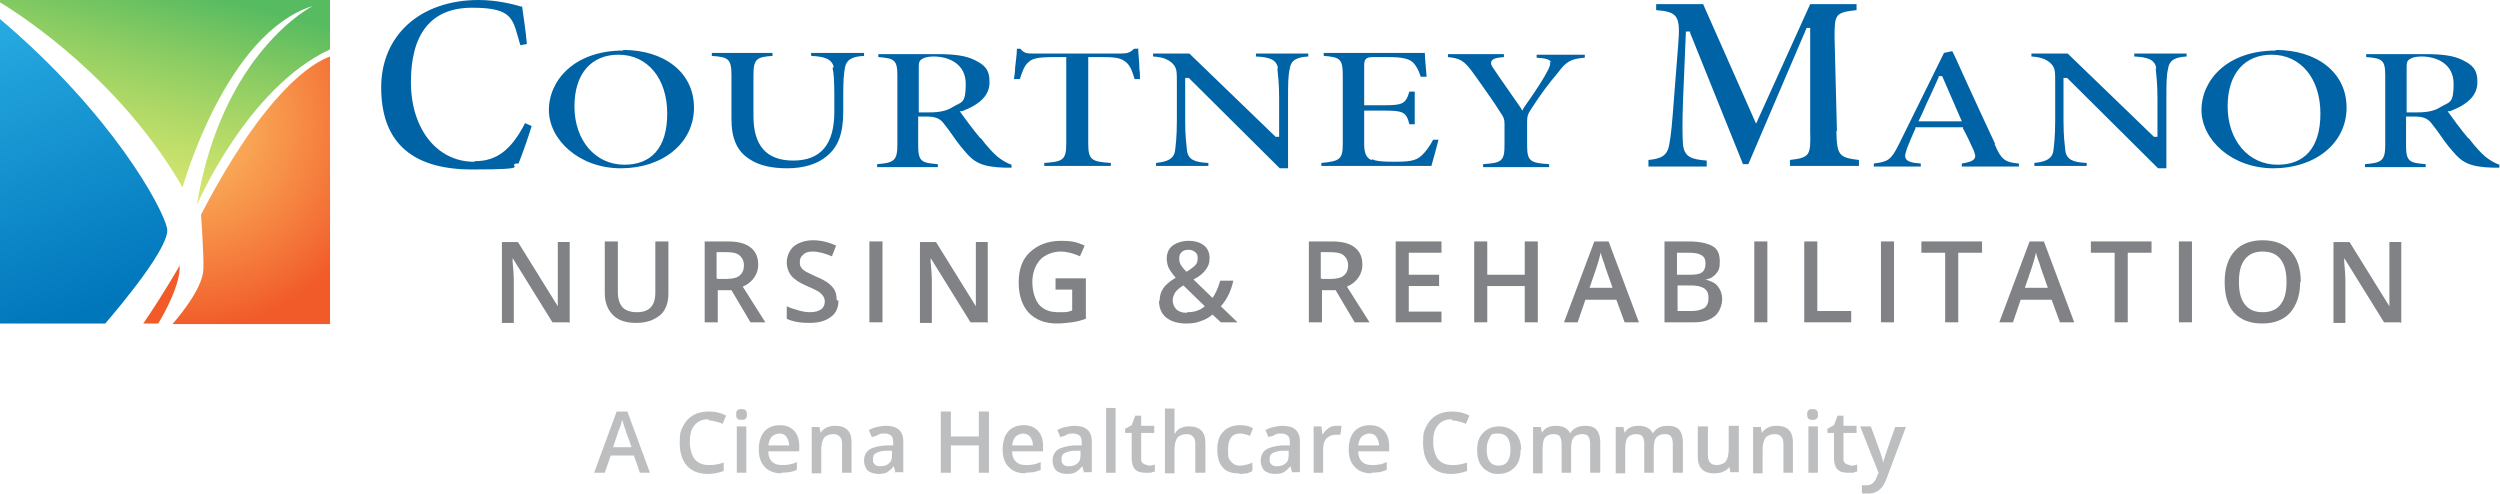 <?xml version="1.0" encoding="UTF-8"?>
<svg id="OUTLINED-CMYK" xmlns="http://www.w3.org/2000/svg" version="1.1" xmlns:xlink="http://www.w3.org/1999/xlink" viewBox="0 0 420.4 83">
  <!-- Generator: Adobe Illustrator 29.1.0, SVG Export Plug-In . SVG Version: 2.1.0 Build 142)  -->
  <defs>
    <style>
      .st0 {
        fill: url(#linear-gradient1);
      }

      .st1 {
        fill: url(#radial-gradient);
      }

      .st1, .st2 {
        opacity: 1;
      }

      .st3 {
        fill: #808285;
      }

      .st2 {
        fill: #f15a29;
      }

      .st4 {
        fill: url(#linear-gradient);
      }

      .st5 {
        fill: #bcbec0;
      }

      .st6 {
        fill: #0063a6;
      }
    </style>
    <linearGradient id="linear-gradient" x1="29.4" y1="-2.3" x2="19" y2="37.5" gradientUnits="userSpaceOnUse">
      <stop offset="0" stop-color="#57bb61" stop-opacity="1"/>
      <stop offset="1" stop-color="#dbe120" stop-opacity=".6"/>
    </linearGradient>
    <linearGradient id="linear-gradient1" x1="16.1" y1="51.9" x2="-9.3" y2="-16.6" gradientUnits="userSpaceOnUse">
      <stop offset="0" stop-color="#0076bb" stop-opacity="1"/>
      <stop offset=".7" stop-color="#27aae1" stop-opacity="1"/>
    </linearGradient>
    <radialGradient id="radial-gradient" cx="31.5" cy="21.2" fx="31.5" fy="21.2" r="34.4" gradientUnits="userSpaceOnUse">
      <stop offset="0" stop-color="#fbb040" stop-opacity=".8"/>
      <stop offset="1" stop-color="#f15a29"/>
    </radialGradient>
  </defs>
  <g>
    <g>
      <path class="st3" d="M95.6,54.2h-2.7l-6.7-10.8h0v.6c.1,1.2.2,2.2.2,3.2v7.1h-2v-13.6h2.7l6.7,10.8h0c0-.1,0-.7,0-1.6,0-.9,0-1.6,0-2.1v-7.1h2v13.6Z"/>
      <path class="st3" d="M112.4,40.6v8.8c0,1-.2,1.9-.6,2.6-.4.8-1.1,1.3-1.9,1.7-.8.4-1.8.6-2.9.6-1.7,0-3-.4-3.9-1.3s-1.4-2.1-1.4-3.7v-8.7h2.2v8.6c0,1.1.3,1.9.8,2.5.5.5,1.3.8,2.4.8,2.1,0,3.1-1.1,3.1-3.3v-8.6h2.2Z"/>
      <path class="st3" d="M120.7,48.8v5.4h-2.2v-13.6h3.8c1.8,0,3,.3,3.9,1s1.3,1.6,1.3,3-.9,2.9-2.6,3.6l3.8,6h-2.5l-3.2-5.4h-2.2ZM120.7,46.9h1.5c1,0,1.8-.2,2.2-.6.5-.4.7-1,.7-1.7s-.3-1.3-.8-1.7-1.3-.5-2.3-.5h-1.5v4.4Z"/>
      <path class="st3" d="M141,50.5c0,1.2-.4,2.2-1.3,2.8-.9.7-2.1,1-3.6,1s-2.8-.2-3.8-.7v-2.1c.6.3,1.3.5,2,.7s1.3.3,1.9.3c.9,0,1.5-.2,1.9-.5.4-.3.6-.8.6-1.3s-.2-.9-.6-1.3c-.4-.4-1.2-.8-2.4-1.3-1.2-.5-2.1-1.1-2.6-1.7-.5-.6-.8-1.4-.8-2.3s.4-2,1.2-2.7c.8-.6,1.9-1,3.2-1s2.6.3,3.9.9l-.7,1.8c-1.2-.5-2.3-.8-3.2-.8s-1.3.2-1.6.5c-.4.3-.6.7-.6,1.2s0,.7.2.9c.1.3.4.5.7.7.3.2,1,.5,1.8.9,1,.4,1.7.8,2.2,1.2.5.4.8.8,1,1.2s.3,1,.3,1.6Z"/>
      <path class="st3" d="M146.2,54.2v-13.6h2.2v13.6h-2.2Z"/>
      <path class="st3" d="M165.9,54.2h-2.7l-6.7-10.8h0v.6c.1,1.2.2,2.2.2,3.2v7.1h-2v-13.6h2.7l6.7,10.8h0c0-.1,0-.7,0-1.6,0-.9,0-1.6,0-2.1v-7.1h2v13.6Z"/>
      <path class="st3" d="M177.6,46.8h5v6.8c-.8.3-1.6.5-2.4.6s-1.6.2-2.4.2c-2.1,0-3.6-.6-4.8-1.8-1.1-1.2-1.7-2.9-1.7-5.1s.6-3.9,1.9-5.1c1.3-1.2,3-1.9,5.2-1.9s2.8.3,4,.8l-.8,1.8c-1.1-.5-2.2-.8-3.3-.8s-2.6.5-3.4,1.4c-.8.9-1.3,2.2-1.3,3.7s.4,2.9,1.1,3.8c.8.9,1.8,1.3,3.3,1.3s1.5,0,2.3-.3v-3.5h-2.8v-1.9Z"/>
      <path class="st3" d="M195,50.6c0-.8.2-1.5.6-2.1.4-.6,1.1-1.2,2.1-1.8-.6-.7-1-1.3-1.2-1.7-.2-.5-.3-1-.3-1.5,0-.9.3-1.7,1-2.2.7-.5,1.6-.8,2.7-.8s2,.3,2.6.8c.6.5.9,1.2.9,2.1s-.2,1.3-.6,1.9c-.4.6-1.1,1.2-2.1,1.7l3.2,3.1c.5-.7.9-1.6,1.3-2.9h2.2c-.4,1.8-1.1,3.2-2.1,4.3l2.8,2.7h-2.8l-1.4-1.3c-.6.5-1.3.9-2,1.1-.7.3-1.5.4-2.4.4-1.4,0-2.5-.3-3.4-1-.8-.7-1.2-1.6-1.2-2.8ZM199.7,52.5c1.1,0,2.1-.3,2.9-1l-3.6-3.5c-.7.4-1.1.8-1.4,1.2-.2.4-.4.8-.4,1.3s.2,1.1.6,1.5c.4.4,1,.6,1.7.6ZM198.3,43.5c0,.4.1.8.3,1.1s.5.7.9,1.1c.7-.4,1.2-.8,1.5-1.1.3-.3.4-.7.4-1.2s-.1-.7-.4-1c-.3-.2-.6-.4-1.1-.4s-.9.1-1.2.4c-.3.3-.4.6-.4,1Z"/>
      <path class="st3" d="M222.3,48.8v5.4h-2.2v-13.6h3.8c1.8,0,3,.3,3.9,1s1.3,1.6,1.3,3-.9,2.9-2.6,3.6l3.8,6h-2.5l-3.2-5.4h-2.2ZM222.3,46.9h1.5c1,0,1.8-.2,2.2-.6.5-.4.7-1,.7-1.7s-.3-1.3-.8-1.7-1.3-.5-2.3-.5h-1.5v4.4Z"/>
      <path class="st3" d="M242.4,54.2h-7.7v-13.6h7.7v1.9h-5.5v3.7h5.1v1.9h-5.1v4.3h5.5v1.9Z"/>
      <path class="st3" d="M258.6,54.2h-2.2v-6.1h-6.3v6.1h-2.2v-13.6h2.2v5.6h6.3v-5.6h2.2v13.6Z"/>
      <path class="st3" d="M273.2,54.2l-1.4-3.8h-5.2l-1.3,3.8h-2.3l5.1-13.6h2.4l5.1,13.6h-2.4ZM271.2,48.5l-1.3-3.7c0-.2-.2-.6-.4-1.2s-.3-.9-.3-1.2c-.2.8-.4,1.6-.7,2.5l-1.2,3.5h4Z"/>
      <path class="st3" d="M279.9,40.6h4c1.9,0,3.2.3,4.1.8s1.2,1.4,1.2,2.6-.2,1.5-.6,2-1,.9-1.8,1h0c1,.3,1.7.6,2.1,1.2.4.5.7,1.2.7,2.1s-.4,2.2-1.3,2.9c-.9.7-2,1-3.5,1h-4.9v-13.6ZM282.1,46.2h2.1c.9,0,1.6-.1,2-.4.4-.3.6-.8.6-1.5s-.2-1.1-.7-1.4-1.2-.4-2.2-.4h-1.9v3.7ZM282.1,48v4.3h2.4c.9,0,1.6-.2,2.1-.5.5-.4.7-.9.7-1.7s-.2-1.2-.7-1.6c-.5-.3-1.2-.5-2.2-.5h-2.2Z"/>
      <path class="st3" d="M295,54.2v-13.6h2.2v13.6h-2.2Z"/>
      <path class="st3" d="M303.4,54.2v-13.6h2.2v11.7h5.7v1.9h-8Z"/>
      <path class="st3" d="M316.3,54.2v-13.6h2.2v13.6h-2.2Z"/>
      <path class="st3" d="M329.3,54.2h-2.2v-11.7h-4v-1.9h10.2v1.9h-4v11.7Z"/>
      <path class="st3" d="M346.4,54.2l-1.4-3.8h-5.2l-1.3,3.8h-2.3l5.1-13.6h2.4l5.1,13.6h-2.4ZM344.4,48.5l-1.3-3.7c0-.2-.2-.6-.4-1.2s-.3-.9-.3-1.2c-.2.8-.4,1.6-.7,2.5l-1.2,3.5h4Z"/>
      <path class="st3" d="M357.8,54.2h-2.2v-11.7h-4v-1.9h10.2v1.9h-4v11.7Z"/>
      <path class="st3" d="M366.4,54.2v-13.6h2.2v13.6h-2.2Z"/>
      <path class="st3" d="M386.8,47.4c0,2.2-.6,3.9-1.7,5.2-1.1,1.2-2.7,1.8-4.7,1.8s-3.6-.6-4.7-1.8-1.6-2.9-1.6-5.2.6-4,1.7-5.2c1.1-1.2,2.7-1.8,4.7-1.8s3.6.6,4.7,1.8c1.1,1.2,1.7,2.9,1.7,5.2ZM376.5,47.4c0,1.7.3,2.9,1,3.8.7.9,1.7,1.3,3,1.3s2.3-.4,3-1.3c.7-.9,1-2.1,1-3.8s-.3-2.9-1-3.8c-.7-.9-1.7-1.3-3-1.3s-2.3.4-3,1.3c-.7.9-1,2.1-1,3.8Z"/>
      <path class="st3" d="M403.6,54.2h-2.7l-6.7-10.8h0v.6c.1,1.2.2,2.2.2,3.2v7.1h-2v-13.6h2.7l6.7,10.8h0c0-.1,0-.7,0-1.6,0-.9,0-1.6,0-2.1v-7.1h2v13.6Z"/>
    </g>
    <path class="st2" d="M30.3,44.5s-2.4,4.3-6.2,9.9h2.5c.9-1.4,3.9-6.8,3.6-9.9Z"/>
    <path class="st4" d="M0,.4c4,2.4,20.3,13.1,30.7,31.1,0,0,7.2-25.9,21.9-30.5,0,0-15.3,7.7-19.5,33.5,0,0,8.4-19.7,22.4-26.2V0H0"/>
    <path class="st0" d="M0,54.4h17.7c2.4-2.8,11-13,10.4-16-.7-3.4-9.2-19.2-28.1-35.2"/>
    <path class="st1" d="M55.5,9.5c-2.8,1-10.8,5.6-21.7,26.6,0,0,.5,6.6.4,9.2-.1,2.8-3.2,6.9-5.2,9.2h26.5V9.5Z"/>
    <g>
      <path class="st6" d="M79.7,27.2c-6.2,0-10.6-5.5-10.6-13.4s3.2-12.5,10.3-12.5,6.8,2,8.1,6.3l1.1-.2c-.2-2.3-.5-4.1-.8-6.3h-.2c-1.3-.4-4.1-1.1-7.1-1.1-9.8,0-16.4,5.9-16.4,14.7s4.7,13.8,15.3,13.8,5.8-.6,7.4-1h.4c.6-1.5,1.6-4.3,2.2-6.3l-1.1-.5c-2.3,4.5-4.8,6.4-8.4,6.4Z"/>
      <path class="st6" d="M104.8,8.5h0c-8.2,0-12.5,5-12.5,10s5.1,9.8,12.1,9.8,12.3-4.2,12.3-10.2-5.1-9.7-11.9-9.7ZM105,27.7c-4.9,0-8.4-4.1-8.4-9.8s3-8.7,7.4-8.7h0c4.9,0,8.2,4,8.2,9.9s-2.8,8.6-7.2,8.6Z"/>
      <path class="st6" d="M140,11.4c.2.9.3,2.1.3,4.6v2.8c0,5.5-2.3,8.2-6.9,8.2s-6.7-2.6-6.7-7.5v-6.8c0-2.8.5-3.1,3.2-3.3v-.5h-10.2v.5c2.8.2,3.3.5,3.3,3.3v7.3c0,3.4,1,5.5,3.1,6.8,1.5,1,3.6,1.5,6.3,1.5s5.1-.7,6.7-2.1c1.9-1.6,2.7-3.8,2.7-7.5v-2.8c0-2.4.1-3.5.3-4.6.3-1.4,1.4-1.8,3.2-1.9v-.5h-8.9v.5c2.2.1,3.5.5,3.8,1.9Z"/>
      <path class="st6" d="M164.9,23.3c-1.2-1.4-2.8-3.6-3.3-4.3l-.2-.3h.4c3.1-1.2,4.6-2.7,4.6-4.9s-.9-2.9-2.5-3.7c-1.4-.7-3.2-1-6.3-1h-9.9v.5c2.7.2,3.2.5,3.2,3.1v11.7c0,2.6-.6,3-3.4,3.2v.5h10.2v-.5c-2.8-.2-3.3-.5-3.3-3.2v-4.8h1.4c1.5,0,2.3.3,3,1.3l.7.9c.9,1.3,1.8,2.6,2.8,3.7,1.5,1.8,2.8,2.6,6.8,2.7h0c.2,0,.5,0,.7,0,.1,0,.2,0,.3,0v-.5c-.6-.2-1.4-.6-2.3-1.3-.8-.7-1.6-1.5-2.9-3.2ZM160.2,18c-.9.6-2.1.9-3.9.9h-1.8v-7.5c0-.7,0-1.2.6-1.5.3-.2.9-.4,1.9-.4,2.5,0,5.4,1.2,5.4,4.6s-.7,3-2.2,3.9Z"/>
      <path class="st6" d="M191.3,8.2h-.6c-.6.6-1.1.8-2.1.8h-14.8c-1,0-1.6,0-2.2-.8h-.6c0,1-.2,2.1-.3,3.2,0,.6-.1,1.3-.2,1.9h1c.4-1.3.8-2.3,1.4-2.8.6-.6,1.4-.9,4.3-.9h2.1v14.6c0,2.7-.6,3-3.7,3.2v.5h11.2v-.5c-3.2-.2-3.8-.5-3.8-3.2v-14.6h2.4c2.4,0,3.2.2,4,.9.7.6,1,1.5,1.4,2.8h.9c0-.6,0-1.1-.1-1.7,0-1.3-.2-2.6-.2-3.5Z"/>
      <path class="st6" d="M214.8,11.5c.1,1.1.3,2.5.3,5v6.5h-.6c0,0-14.5-14-14.5-14h-6.1v.5c1.5.1,2.4.4,3.2,1.1.8.8.8,1.3.8,3.3v6.4c0,2.7-.2,4.2-.3,5-.2,1.5-1.4,1.9-3.2,2.1v.5h8.8v-.5c-2.2-.1-3.4-.5-3.6-2.1-.1-1-.3-2.4-.3-4.9v-7.3h.6c0,0,15.3,15.2,15.3,15.2h1.4v-11.8c0-2.3,0-3.9.3-5,.2-1.5,1.4-1.9,3.1-2v-.5h-8.8v.5c2.2.1,3.5.5,3.7,2Z"/>
      <path class="st6" d="M230.6,26.9c-1-.4-1.2-1.5-1.2-2.7v-5.6h3.3c3.2,0,3.8.2,4.3,2.3h.9v-5.5h-.9c-.6,2.1-1.2,2.3-4.3,2.3h-3.3v-6.7c0-1.3.5-1.4,1.8-1.4h2.3c2.3,0,3.5.3,4.1.9.6.6,1,1.4,1.3,2.4h1c-.1-1.5-.3-3.1-.3-4h-17v.5c2.7.2,3.2.5,3.2,3.2v11.6c0,2.6-.5,2.9-3.6,3.2v.5h18.5c.3-1,.9-3.2,1.2-4.4h-.9c-.6,1.1-1.3,2.1-2,2.7-.9.9-2.4,1-4.5,1s-3.1-.1-3.7-.4Z"/>
      <path class="st6" d="M260.6,10.3c.2.4,0,.9-.3,1.5-.7,1.4-1.9,3.2-3,4.8-.4.6-.8,1.1-1.1,1.6l-.2.4-.3-.5c-1.5-2.2-3.1-4.4-4.5-6.5-.3-.4-.6-.9-.4-1.3.2-.4.7-.6,2.1-.7v-.5h-9.4v.5c2,.2,2.7.6,4.1,2.5l.8,1.1c1.7,2.4,2.9,4.1,3.9,5.7.5.7.7,1.1.7,1.9v3.6c0,2.7-.5,3-3.6,3.2v.5h11.1v-.5c-3.2-.2-3.7-.5-3.7-3.2v-3.9c0-.9.1-1.3.7-2.2,1.7-2.6,2.8-4.1,4.5-6.1,1.4-1.9,2.2-2.3,4.5-2.5v-.5h-8.1v.5c1.6.1,2.2.3,2.5.8Z"/>
      <path class="st6" d="M308.9,22.1l-.4-15.8c0-3.9.1-4.2,3.7-4.6V.7h-7.8l-9.1,20.1-8.9-20.1h-7.9v1c3.7.3,4.1,1,3.7,5.9l-.7,8.9c-.3,4.1-.5,6.3-.8,7.8-.3,1.9-1.4,2.4-3.5,2.6v1.1h9.8v-1c-2.6-.2-3.8-.6-4-2.8-.1-1.6-.1-3.6,0-6.9l.5-12h.7v.2c0,0,8.9,22.1,8.9,22.1h.9l9.8-22.9h.6v17.3c.1,4.1,0,4.5-3.4,4.9v1h11.6v-1c-3.4-.4-3.7-.8-3.8-4.9Z"/>
      <path class="st6" d="M335.5,24.2c-1.6-3.4-3.3-7.1-4.9-10.6-.8-1.7-1.5-3.4-2.3-5l-1.4.3-7.6,15.4c-1.3,2.6-1.8,2.9-4.2,3.2v.5h7.9v-.5c-1.4-.1-2.2-.3-2.5-.8-.3-.5,0-1.1.2-1.8.5-1.3,1-2.4,1.4-3.3v-.2h8v.2c.4.8.8,1.5,1.1,2.2.2.5.5,1,.7,1.5.2.6.4,1,.1,1.4-.3.4-.9.6-2.1.8v.5h9.6v-.5c-2.4-.2-3-.7-4.1-3.3ZM322.6,20.4l.2-.4c.6-1.2,1.1-2.5,1.7-3.7.5-1.1,1-2.2,1.5-3.3v-.2h.6l3.3,7.6h-7.3Z"/>
      <path class="st6" d="M362.5,11.5c.1,1.1.3,2.5.3,5v6.5h-.6c0,0-14.5-14-14.5-14h-6.1v.5c1.5.1,2.4.4,3.2,1.1.8.8.8,1.3.8,3.3v6.4c0,2.7-.2,4.2-.3,5-.2,1.5-1.4,1.9-3.2,2.1v.5h8.8v-.5c-2.2-.1-3.4-.5-3.6-2.1-.1-1-.3-2.4-.3-4.9v-7.3h.6c0,0,15.3,15.2,15.3,15.2h1.4v-11.8c0-2.3,0-3.9.3-5,.2-1.5,1.4-1.9,3.1-2v-.5h-8.8v.5c2.2.1,3.5.5,3.7,2Z"/>
      <path class="st6" d="M382.7,8.5h0c-8.2,0-12.5,5-12.5,10s5.1,9.8,12.1,9.8,12.3-4.2,12.3-10.2-5.1-9.7-11.9-9.7ZM383,27.7c-4.9,0-8.4-4.1-8.4-9.8s3-8.7,7.4-8.7h0c4.9,0,8.2,4,8.2,9.9s-2.8,8.6-7.2,8.6Z"/>
      <path class="st6" d="M415.1,23.3c-1.2-1.4-2.8-3.6-3.3-4.3l-.2-.3h.4c3.1-1.2,4.6-2.7,4.6-4.9s-.9-2.9-2.5-3.7c-1.4-.7-3.2-1-6.3-1h-9.9v.5c2.7.2,3.2.5,3.2,3.1v11.7c0,2.6-.6,3-3.4,3.2v.5h10.2v-.5c-2.8-.2-3.3-.5-3.3-3.2v-4.8h1.4c1.5,0,2.3.3,3,1.3l.7.9c.9,1.3,1.8,2.6,2.8,3.7,1.5,1.8,2.8,2.6,6.8,2.7h0c.2,0,.5,0,.7,0,.1,0,.2,0,.3,0v-.5c-.6-.2-1.4-.6-2.3-1.3-.8-.7-1.6-1.5-2.9-3.2ZM410.4,18c-.9.6-2.1.9-3.9.9h-1.8v-7.5c0-.7,0-1.2.6-1.5.3-.2.9-.4,1.9-.4,2.5,0,5.4,1.2,5.4,4.6s-.7,3-2.2,3.9Z"/>
    </g>
  </g>
  <g>
    <path class="st5" d="M107.6,79.5l-1-2.9h-3.9l-1,2.9h-1.8l3.8-10.3h1.8l3.8,10.3h-1.8ZM106.2,75.2l-1-2.8c0-.2-.2-.5-.3-.9-.1-.4-.2-.7-.3-.9-.1.6-.3,1.2-.6,1.9l-.9,2.7h3Z"/>
    <path class="st5" d="M119.1,70.5c-1,0-1.7.3-2.3,1-.6.7-.8,1.6-.8,2.8s.3,2.2.8,2.9c.5.6,1.3,1,2.3,1s.9,0,1.3-.1c.4,0,.8-.2,1.3-.3v1.4c-.8.3-1.7.5-2.7.5-1.5,0-2.7-.5-3.5-1.4-.8-.9-1.2-2.2-1.2-3.9s.2-2,.6-2.8c.4-.8,1-1.4,1.7-1.8.7-.4,1.6-.6,2.6-.6s2,.2,2.9.7l-.6,1.4c-.3-.2-.7-.3-1.1-.4-.4-.1-.8-.2-1.2-.2Z"/>
    <path class="st5" d="M123.8,69.7c0-.3,0-.5.2-.7s.4-.2.7-.2.5,0,.7.2.2.4.2.7,0,.5-.2.7-.4.2-.7.2-.5,0-.7-.2-.2-.4-.2-.7ZM125.5,79.5h-1.6v-7.8h1.6v7.8Z"/>
    <path class="st5" d="M131.4,79.6c-1.2,0-2.2-.4-2.8-1.1-.7-.7-1-1.7-1-2.9s.3-2.3.9-3c.6-.7,1.5-1.1,2.6-1.1s1.8.3,2.4.9c.6.6.9,1.5.9,2.6v.9h-5.2c0,.8.2,1.3.6,1.7.4.4.9.6,1.6.6s.9,0,1.3-.1c.4,0,.8-.2,1.3-.4v1.3c-.4.2-.8.3-1.2.4-.4,0-.9.1-1.4.1ZM131.1,72.9c-.5,0-.9.2-1.3.5-.3.3-.5.8-.6,1.5h3.5c0-.6-.2-1.1-.5-1.5s-.7-.5-1.2-.5Z"/>
    <path class="st5" d="M143.3,79.5h-1.7v-4.8c0-.6-.1-1-.4-1.3s-.6-.4-1.1-.4-1.2.2-1.5.6c-.3.4-.5,1.1-.5,2.1v3.9h-1.6v-7.8h1.3l.2,1h0c.2-.4.6-.7,1-.9s.9-.3,1.4-.3c1.9,0,2.8.9,2.8,2.8v5.1Z"/>
    <path class="st5" d="M150.6,79.5l-.3-1.1h0c-.4.5-.8.8-1.1,1s-.9.3-1.5.3-1.4-.2-1.8-.6c-.4-.4-.6-1-.6-1.7s.3-1.4.9-1.8,1.5-.6,2.7-.7h1.3v-.5c0-.5-.1-.9-.3-1.1-.2-.2-.6-.4-1.1-.4s-.8,0-1.1.2-.7.3-1.1.4l-.5-1.2c.4-.2.9-.4,1.4-.5.5-.1,1-.2,1.4-.2,1,0,1.7.2,2.2.6.5.4.8,1.1.8,2v5.2h-1.2ZM148.1,78.4c.6,0,1.1-.2,1.4-.5.4-.3.5-.8.5-1.4v-.7h-1c-.8,0-1.3.2-1.7.4-.4.2-.5.6-.5,1.1s.1.6.3.8.5.3.9.3Z"/>
    <path class="st5" d="M166.3,79.5h-1.7v-4.6h-4.7v4.6h-1.7v-10.3h1.7v4.2h4.7v-4.2h1.7v10.3Z"/>
    <path class="st5" d="M172.4,79.6c-1.2,0-2.2-.4-2.8-1.1-.7-.7-1-1.7-1-2.9s.3-2.3.9-3c.6-.7,1.5-1.1,2.6-1.1s1.8.3,2.4.9c.6.6.9,1.5.9,2.6v.9h-5.2c0,.8.2,1.3.6,1.7.4.4.9.6,1.6.6s.9,0,1.3-.1c.4,0,.8-.2,1.3-.4v1.3c-.4.2-.8.3-1.2.4-.4,0-.9.1-1.4.1ZM172.1,72.9c-.5,0-.9.2-1.3.5-.3.3-.5.8-.6,1.5h3.5c0-.6-.2-1.1-.5-1.5-.3-.3-.7-.5-1.2-.5Z"/>
    <path class="st5" d="M182.3,79.5l-.3-1.1h0c-.4.5-.8.8-1.1,1s-.9.3-1.5.3-1.4-.2-1.8-.6c-.4-.4-.6-1-.6-1.7s.3-1.4.9-1.8,1.5-.6,2.7-.7h1.3v-.5c0-.5-.1-.9-.3-1.1-.2-.2-.6-.4-1.1-.4s-.8,0-1.1.2-.7.3-1.1.4l-.5-1.2c.4-.2.9-.4,1.4-.5.5-.1,1-.2,1.4-.2,1,0,1.7.2,2.2.6.5.4.8,1.1.8,2v5.2h-1.2ZM179.8,78.4c.6,0,1.1-.2,1.4-.5.4-.3.5-.8.5-1.4v-.7h-1c-.8,0-1.3.2-1.7.4-.4.2-.5.6-.5,1.1s.1.6.3.8.5.3.9.3Z"/>
    <path class="st5" d="M187.6,79.5h-1.6v-10.9h1.6v10.9Z"/>
    <path class="st5" d="M193,78.3c.4,0,.8,0,1.2-.2v1.2c-.2,0-.4.1-.7.2-.3,0-.6,0-.9,0-1.6,0-2.3-.8-2.3-2.5v-4.2h-1.1v-.7l1.1-.6.6-1.6h1v1.7h2.2v1.2h-2.2v4.2c0,.4,0,.7.3.9s.5.3.8.3Z"/>
    <path class="st5" d="M202.7,79.5h-1.7v-4.8c0-.6-.1-1-.4-1.3s-.6-.4-1.1-.4-1.2.2-1.5.6-.5,1.1-.5,2.1v3.9h-1.6v-10.9h1.6v2.8c0,.4,0,.9,0,1.4h.1c.2-.4.5-.7.9-.9.4-.2.9-.3,1.4-.3,1.9,0,2.8.9,2.8,2.8v5.1Z"/>
    <path class="st5" d="M208.3,79.6c-1.2,0-2.1-.3-2.7-1-.6-.7-.9-1.7-.9-3s.3-2.3,1-3c.6-.7,1.6-1.1,2.8-1.1s1.6.2,2.2.5l-.5,1.3c-.7-.3-1.3-.4-1.7-.4-1.3,0-2,.9-2,2.7s.2,1.5.5,2c.3.4.8.7,1.5.7s1.4-.2,2.1-.5v1.4c-.3.2-.6.3-.9.4-.3,0-.7.1-1.2.1Z"/>
    <path class="st5" d="M217.3,79.5l-.3-1.1h0c-.4.5-.8.8-1.1,1s-.9.3-1.5.3-1.4-.2-1.8-.6c-.4-.4-.6-1-.6-1.7s.3-1.4.9-1.8,1.5-.6,2.7-.7h1.3v-.5c0-.5-.1-.9-.3-1.1-.2-.2-.6-.4-1.1-.4s-.8,0-1.1.2-.7.3-1.1.4l-.5-1.2c.4-.2.9-.4,1.4-.5.5-.1,1-.2,1.4-.2,1,0,1.7.2,2.2.6.5.4.8,1.1.8,2v5.2h-1.2ZM214.8,78.4c.6,0,1.1-.2,1.4-.5.4-.3.5-.8.5-1.4v-.7h-1c-.8,0-1.3.2-1.7.4-.4.2-.5.6-.5,1.1s.1.6.3.8.5.3.9.3Z"/>
    <path class="st5" d="M224.8,71.6c.3,0,.6,0,.8,0l-.2,1.5c-.2,0-.5,0-.7,0-.7,0-1.2.2-1.6.6-.4.4-.6,1-.6,1.7v4.1h-1.6v-7.8h1.3l.2,1.4h0c.3-.5.6-.8,1-1.1s.9-.4,1.3-.4Z"/>
    <path class="st5" d="M230.6,79.6c-1.2,0-2.2-.4-2.8-1.1-.7-.7-1-1.7-1-2.9s.3-2.3.9-3c.6-.7,1.5-1.1,2.6-1.1s1.8.3,2.4.9c.6.6.9,1.5.9,2.6v.9h-5.2c0,.8.2,1.3.6,1.7.4.4.9.6,1.6.6s.9,0,1.3-.1c.4,0,.8-.2,1.3-.4v1.3c-.4.2-.8.3-1.2.4-.4,0-.9.1-1.4.1ZM230.3,72.9c-.5,0-.9.2-1.3.5-.3.3-.5.8-.6,1.5h3.5c0-.6-.2-1.1-.5-1.5s-.7-.5-1.2-.5Z"/>
    <path class="st5" d="M244.1,70.5c-1,0-1.7.3-2.3,1-.6.7-.8,1.6-.8,2.8s.3,2.2.8,2.9c.5.6,1.3,1,2.3,1s.9,0,1.3-.1c.4,0,.8-.2,1.3-.3v1.4c-.8.3-1.7.5-2.7.5-1.5,0-2.7-.5-3.5-1.4-.8-.9-1.2-2.2-1.2-3.9s.2-2,.6-2.8c.4-.8,1-1.4,1.7-1.8.7-.4,1.6-.6,2.6-.6s2,.2,2.9.7l-.6,1.4c-.3-.2-.7-.3-1.1-.4-.4-.1-.8-.2-1.2-.2Z"/>
    <path class="st5" d="M255.7,75.6c0,1.3-.3,2.3-1,3-.7.7-1.6,1.1-2.7,1.1s-1.4-.2-1.9-.5c-.6-.3-1-.8-1.3-1.4-.3-.6-.4-1.3-.4-2.1,0-1.3.3-2.2,1-2.9.6-.7,1.6-1.1,2.7-1.1s2,.4,2.7,1.1c.7.7,1,1.7,1,2.9ZM250,75.6c0,1.8.7,2.7,2,2.7s2-.9,2-2.7-.7-2.7-2-2.7-1.2.2-1.5.7-.5,1.1-.5,2Z"/>
    <path class="st5" d="M264.3,79.5h-1.7v-4.8c0-.6-.1-1-.3-1.3-.2-.3-.6-.4-1.1-.4s-1.1.2-1.4.6c-.3.4-.4,1.1-.4,2.1v3.9h-1.6v-7.8h1.3l.2,1h0c.2-.4.5-.7.9-.9.4-.2.9-.3,1.4-.3,1.2,0,2,.4,2.4,1.2h.1c.2-.4.6-.7,1-.9.4-.2.9-.3,1.4-.3.9,0,1.6.2,2,.7s.6,1.2.6,2.1v5.1h-1.7v-4.8c0-.6-.1-1-.3-1.3-.2-.3-.6-.4-1.1-.4s-1.1.2-1.4.6c-.3.4-.4,1-.4,1.8v4.1Z"/>
    <path class="st5" d="M278.2,79.5h-1.7v-4.8c0-.6-.1-1-.3-1.3-.2-.3-.6-.4-1.1-.4s-1.1.2-1.4.6c-.3.4-.4,1.1-.4,2.1v3.9h-1.6v-7.8h1.3l.2,1h0c.2-.4.5-.7.9-.9.4-.2.9-.3,1.4-.3,1.2,0,2,.4,2.4,1.2h.1c.2-.4.6-.7,1-.9.4-.2.9-.3,1.4-.3.9,0,1.6.2,2,.7s.6,1.2.6,2.1v5.1h-1.7v-4.8c0-.6-.1-1-.3-1.3-.2-.3-.6-.4-1.1-.4s-1.1.2-1.4.6c-.3.4-.4,1-.4,1.8v4.1Z"/>
    <path class="st5" d="M291,79.5l-.2-1h0c-.2.4-.6.6-1,.8-.4.2-.9.3-1.5.3-.9,0-1.6-.2-2.1-.7-.5-.5-.7-1.2-.7-2.1v-5.1h1.7v4.8c0,.6.1,1,.4,1.3.2.3.6.4,1.1.4s1.2-.2,1.5-.6c.3-.4.5-1.1.5-2.1v-3.9h1.7v7.8h-1.3Z"/>
    <path class="st5" d="M301.6,79.5h-1.7v-4.8c0-.6-.1-1-.4-1.3s-.6-.4-1.1-.4-1.2.2-1.5.6c-.3.4-.5,1.1-.5,2.1v3.9h-1.6v-7.8h1.3l.2,1h0c.2-.4.6-.7,1-.9s.9-.3,1.4-.3c1.9,0,2.8.9,2.8,2.8v5.1Z"/>
    <path class="st5" d="M303.9,69.7c0-.3,0-.5.2-.7s.4-.2.7-.2.5,0,.7.2.2.4.2.7,0,.5-.2.7-.4.2-.7.2-.5,0-.7-.2-.2-.4-.2-.7ZM305.7,79.5h-1.6v-7.8h1.6v7.8Z"/>
    <path class="st5" d="M311.1,78.3c.4,0,.8,0,1.2-.2v1.2c-.2,0-.4.1-.7.2-.3,0-.6,0-.9,0-1.6,0-2.3-.8-2.3-2.5v-4.2h-1.1v-.7l1.1-.6.6-1.6h1v1.7h2.2v1.2h-2.2v4.2c0,.4,0,.7.3.9s.5.3.8.3Z"/>
    <path class="st5" d="M312.8,71.7h1.8l1.6,4.4c.2.6.4,1.2.5,1.8h0c0-.3.1-.6.2-.9.1-.4.7-2.1,1.8-5.2h1.8l-3.3,8.8c-.6,1.6-1.6,2.4-3,2.4s-.7,0-1.1-.1v-1.3c.2,0,.5,0,.8,0,.8,0,1.4-.5,1.7-1.4l.3-.7-3.1-7.8Z"/>
  </g>
</svg>